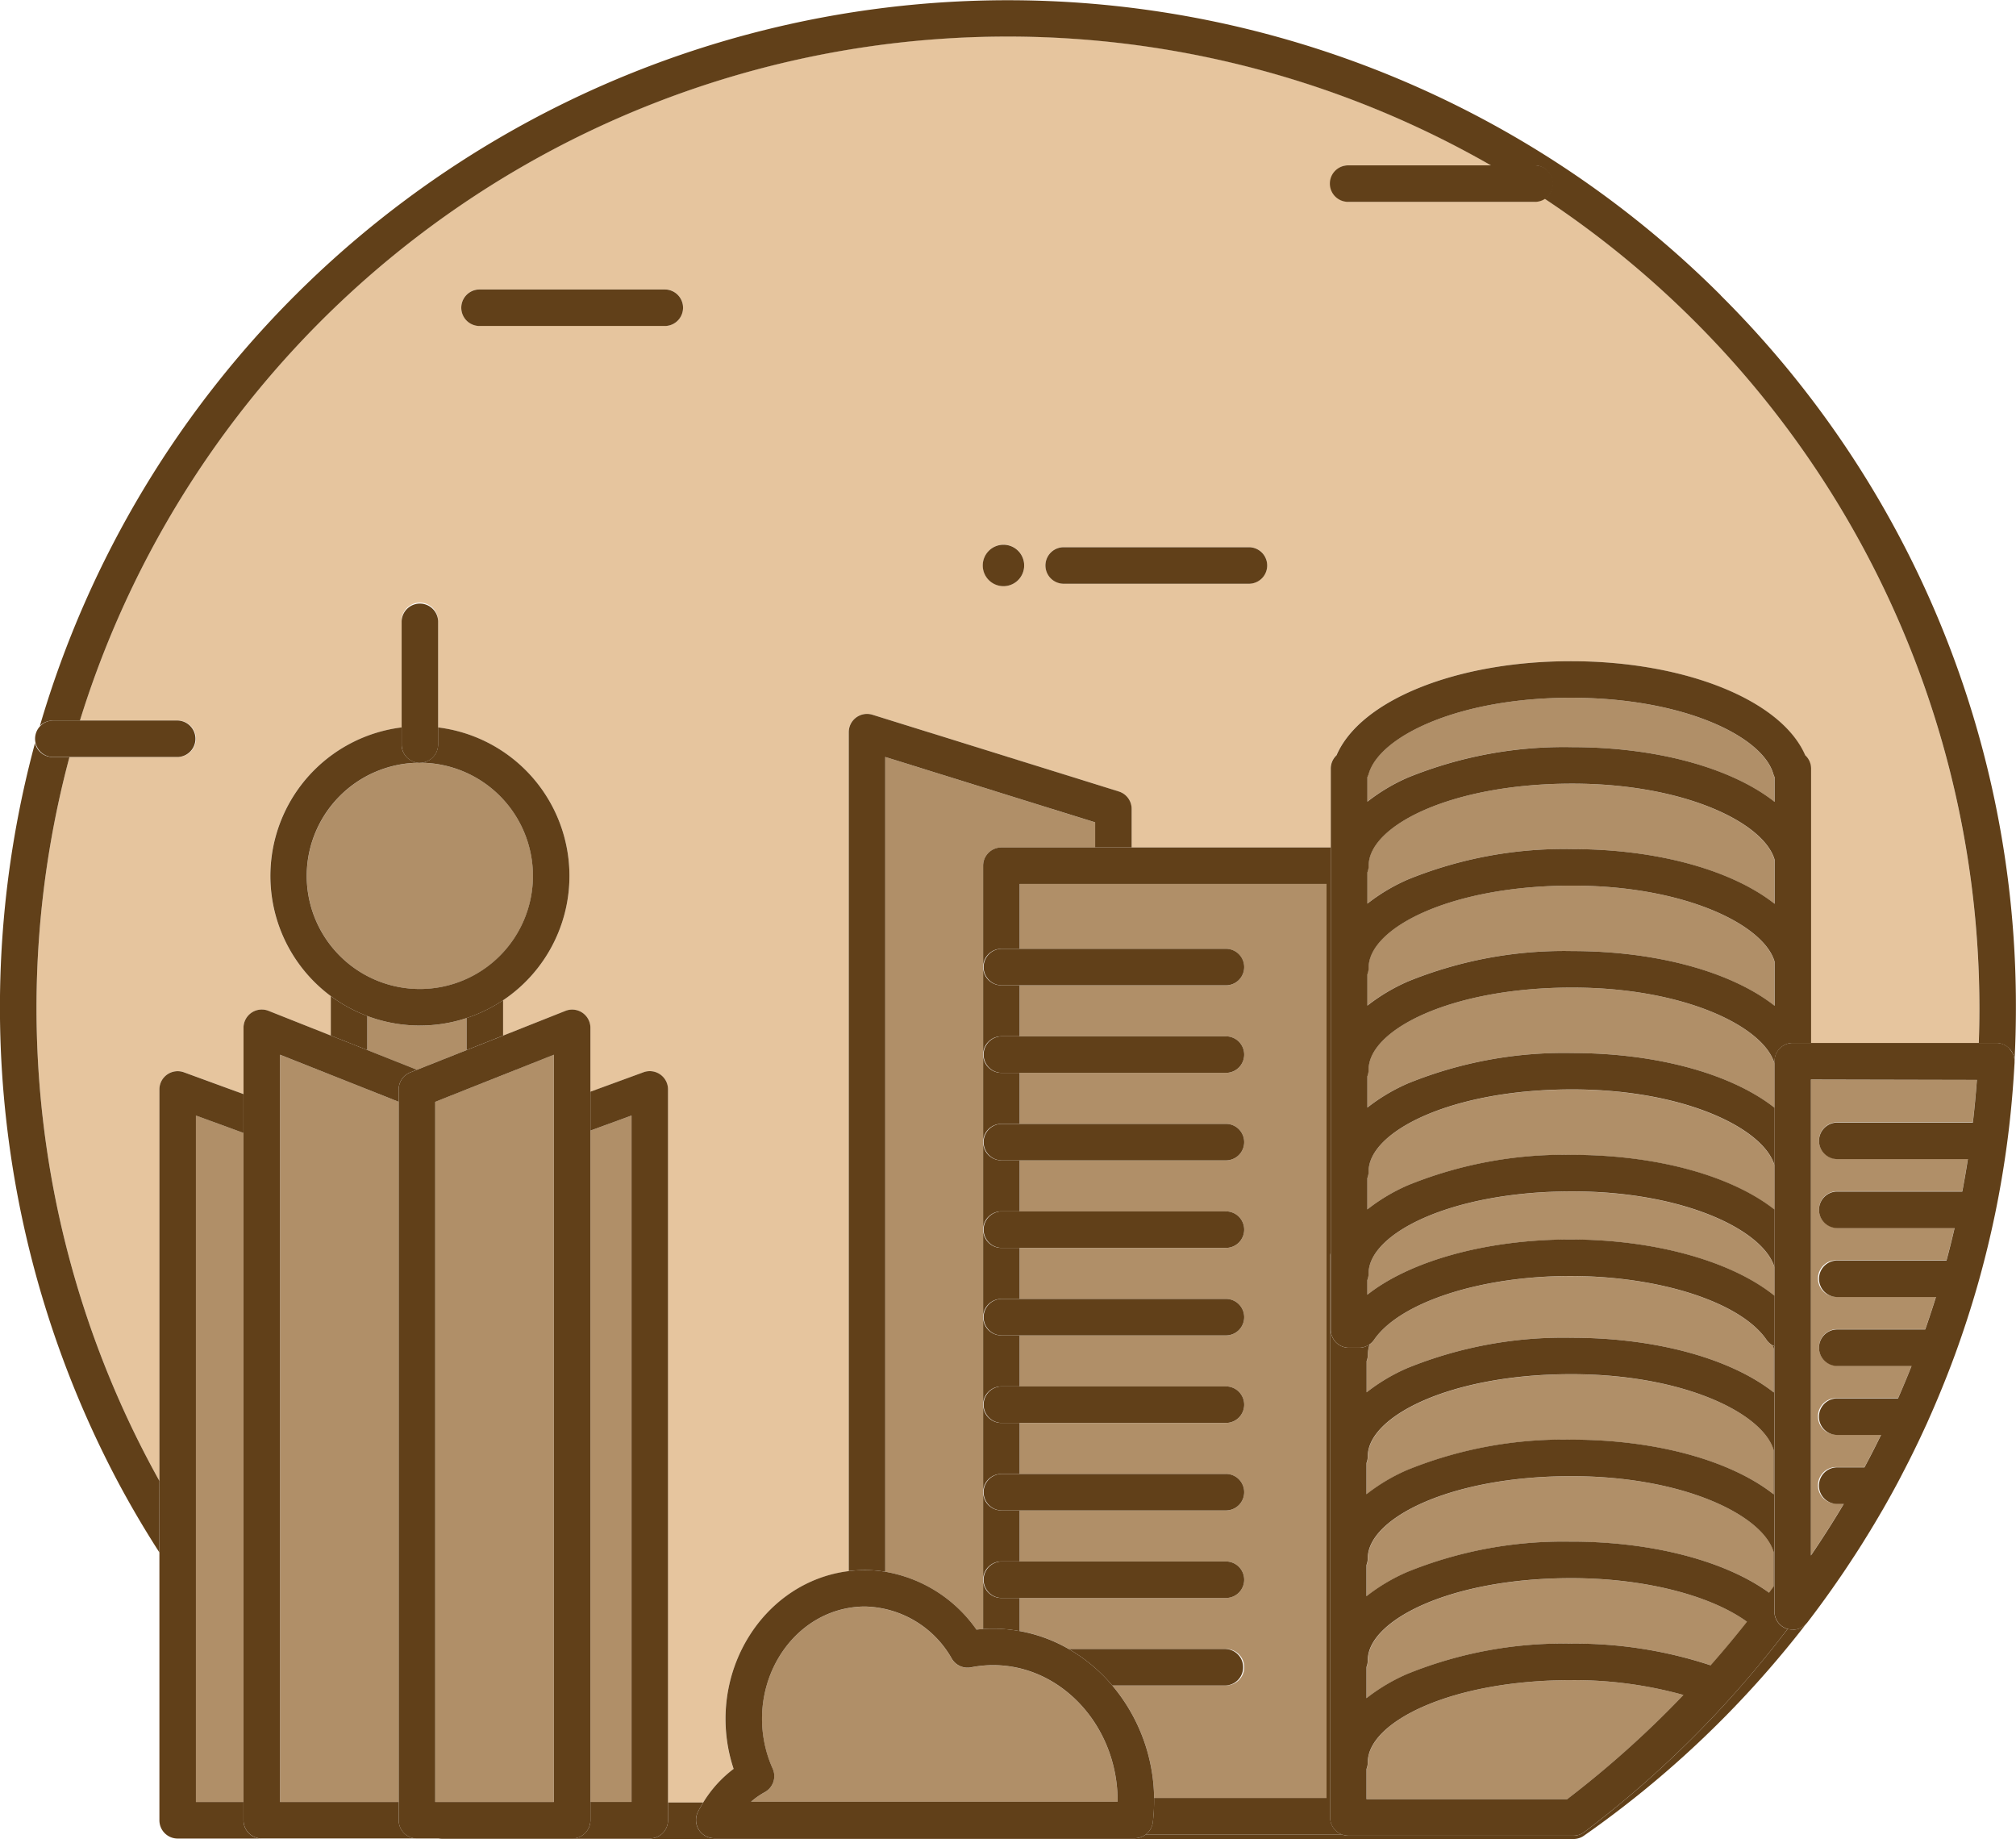 <svg xmlns="http://www.w3.org/2000/svg" width="141.885" height="129.4" viewBox="0 0 141.885 129.4">
  <g id="Group_191" data-name="Group 191" transform="translate(3001 9643.081)">
    <g id="Group_190" data-name="Group 190">
      <path id="Path_253375" data-name="Path 253375" d="M648.557,599.541a1.285,1.285,0,0,1-1.285,1.285h-7.615a68.341,68.341,0,0,0,6.331,50.937v-27.55a1.285,1.285,0,0,1,1.726-1.206l4.19,1.533v-4.66a1.285,1.285,0,0,1,1.759-1.194l4.385,1.74v-2.781a10.524,10.524,0,0,1,4.985-18.9v-7.464a1.285,1.285,0,1,1,2.569,0v7.464a10.525,10.525,0,0,1,4.573,19.194v2.49l4.386-1.74a1.285,1.285,0,0,1,1.758,1.194v4.494l3.735-1.367a1.285,1.285,0,0,1,1.726,1.206v50.176h2.477a8.45,8.45,0,0,1,2.138-2.362,11.149,11.149,0,0,1-.386-1.5c-1.038-5.658,2.422-11.17,7.712-12.288.257-.055.517-.095.777-.127V599.074a1.285,1.285,0,0,1,1.667-1.226l17.342,5.4a1.285,1.285,0,0,1,.9,1.227v2.713h14.014v-5.547a1.281,1.281,0,0,1,.4-.936c1.666-3.87,8.426-6.622,16.494-6.622s14.829,2.751,16.494,6.621a1.28,1.28,0,0,1,.405.936v19.3h11.813c.029-.813.046-1.629.046-2.446a68.362,68.362,0,0,0-30.6-56.963,1.279,1.279,0,0,1-.725.225H729.648a1.285,1.285,0,0,1,0-2.569h10.057a68.353,68.353,0,0,0-99.31,39.065h6.877a1.285,1.285,0,0,1,1.285,1.285m61.036-13.48H722.7a1.285,1.285,0,0,1,0,2.569H709.594a1.285,1.285,0,0,1,0-2.569m-4.2-.174a1.458,1.458,0,1,1-1.458,1.458,1.458,1.458,0,0,1,1.458-1.458m-36.909-17.961H681.59a1.285,1.285,0,0,1,0,2.569H668.481a1.285,1.285,0,0,1,0-2.569" transform="translate(-3635.768 -10190.639)" fill="#e6c59e"/>
      <path id="Path_253376" data-name="Path 253376" d="M918.587,770.359q-.31.564-.633,1.122.56-.973,1.09-1.964c.051-.1.1-.194.153-.292q-.3.569-.608,1.129l0,0" transform="translate(-3786.474 -10308.307)" fill="#57385c"/>
      <path id="Path_253378" data-name="Path 253378" d="M922.724,763.8q-.272.569-.554,1.132.281-.564.554-1.132" transform="translate(-3788.738 -10305.393)" fill="#57385c"/>
      <path id="Path_253379" data-name="Path 253379" d="M923.933,761.306q-.252.553-.513,1.1.261-.549.513-1.1" transform="translate(-3789.409 -10304.055)" fill="#57385c"/>
      <path id="Path_253380" data-name="Path 253380" d="M921.374,766.64q-.254.5-.515,1,.262-.5.515-1" transform="translate(-3788.034 -10306.918)" fill="#57385c"/>
      <path id="Path_253381" data-name="Path 253381" d="M925.331,759.15c-.044.1-.09.2-.135.305.045-.1.09-.2.135-.305" transform="translate(-3790.363 -10302.896)" fill="#57385c"/>
      <path id="Path_253383" data-name="Path 253383" d="M937.962,706.578c-.013.236-.029.472-.044.708.016-.236.031-.472.044-.708" transform="translate(-3797.195 -10274.662)" fill="#57385c"/>
      <path id="Path_253384" data-name="Path 253384" d="M915.669,777.115q-.213.352-.431.7.217-.349.431-.7" transform="translate(-3785.015 -10312.545)" fill="#57385c"/>
      <path id="Path_253385" data-name="Path 253385" d="M914.207,779.468q-.216.342-.437.681.22-.339.437-.681" transform="translate(-3784.227 -10313.809)" fill="#57385c"/>
      <path id="Path_253386" data-name="Path 253386" d="M917.119,774.536q-.247.426-.5.848.253-.422.5-.848" transform="translate(-3785.757 -10311.158)" fill="#57385c"/>
      <path id="Path_253387" data-name="Path 253387" d="M910.845,785.156l-.083.118.083-.118" transform="translate(-3782.611 -10316.863)" fill="#57385c"/>
      <path id="Path_253388" data-name="Path 253388" d="M926.328,757.143l-.017.039.017-.039" transform="translate(-3790.962 -10301.818)" fill="#57385c"/>
      <path id="Path_253389" data-name="Path 253389" d="M912.242,782.938l-.182.272c.061-.09.121-.182.182-.272" transform="translate(-3783.309 -10315.672)" fill="#57385c"/>
    </g>
    <g id="Group_164" data-name="Group 164" transform="translate(-3139 -10111.082)">
      <path id="Path_253400" data-name="Path 253400" d="M691.326,699.673a10.464,10.464,0,0,1-3.7-.673v2.4l3.494,1.387,3.494-1.387v-2.254a10.487,10.487,0,0,1-3.288.529" transform="translate(-523.775 -159.51)" fill="#b08f68"/>
      <g id="Group_163" data-name="Group 163">
        <path id="Path_253396" data-name="Path 253396" d="M724.436,714.131l-2.892,1.058v47.244h2.892Z" transform="translate(-541.991 -167.637)" fill="#b08f68"/>
        <path id="Path_253398" data-name="Path 253398" d="M661.574,762.433h3.347V715.355l-3.347-1.225Z" transform="translate(-509.784 -167.637)" fill="#b08f68"/>
        <path id="Path_253403" data-name="Path 253403" d="M674.354,704.886v52.582h8.354V708.2Z" transform="translate(-516.647 -162.672)" fill="#b08f68"/>
        <path id="Path_253405" data-name="Path 253405" d="M703.411,757.468H706.3V704.886l-8.353,3.314v49.268Z" transform="translate(-529.319 -162.672)" fill="#b08f68"/>
        <path id="Path_253407" data-name="Path 253407" d="M678.424,668.475a7.96,7.96,0,1,0,7.96-7.96,7.97,7.97,0,0,0-7.96,7.96" transform="translate(-518.833 -138.842)" fill="#b08f68"/>
        <path id="Path_253410" data-name="Path 253410" d="M766.363,659.629v57.332a9.842,9.842,0,0,1,6.417,4.072c.158-.018.316-.031.473-.042V667.283A1.284,1.284,0,0,1,774.538,666h6.6v-1.768Z" transform="translate(-566.062 -138.365)" fill="#b08f68"/>
        <path id="Path_253412" data-name="Path 253412" d="M801.278,683.5a1.285,1.285,0,1,1,0,2.569H786.8v3.589h14.481a1.285,1.285,0,1,1,0,2.569H786.8v3.589h14.481a1.285,1.285,0,1,1,0,2.569H786.8v3.589h14.481a1.285,1.285,0,1,1,0,2.569H786.8v3.589h14.481a1.285,1.285,0,1,1,0,2.569H786.8v3.589h14.481a1.285,1.285,0,1,1,0,2.569H786.8v3.589h14.481a1.285,1.285,0,1,1,0,2.569H786.8v3.589h14.481a1.285,1.285,0,1,1,0,2.569H786.8V731.5a10.75,10.75,0,0,1,3.45,1.261h11.031a1.285,1.285,0,1,1,0,2.569h-7.961a12.526,12.526,0,0,1,2.942,7.916H808.4V678.937H786.8V683.5Z" transform="translate(-577.035 -148.734)" fill="#b08f68"/>
        <path id="Path_253431" data-name="Path 253431" d="M771.756,802.5c0-.065,0-.13,0-.194-.065-5.193-3.993-9.417-8.758-9.417h-.1a8.147,8.147,0,0,0-1.456.153,1.284,1.284,0,0,1-1.356-.611,7.2,7.2,0,0,0-6.113-3.667,6.691,6.691,0,0,0-1.383.146c-3.942.833-6.506,5.01-5.717,9.311a8.485,8.485,0,0,0,.606,1.949,1.285,1.285,0,0,1-.553,1.654,5.6,5.6,0,0,0-.97.676Z" transform="translate(-555.101 -207.717)" fill="#b08f68"/>
        <path id="Path_253433" data-name="Path 253433" d="M868.209,776.7v-2.392c-.748-2.6-6.325-5.355-14.241-5.355-8.572,0-14.33,2.985-14.33,5.772a1.281,1.281,0,0,1-.089.472v2.2a13.032,13.032,0,0,1,2.854-1.7,29.171,29.171,0,0,1,11.565-2.138c5.676,0,10.829,1.353,13.912,3.593q.165-.225.328-.45" transform="translate(-605.366 -197.078)" fill="#b08f68"/>
        <path id="Path_253434" data-name="Path 253434" d="M868.209,758.812c-.748-2.6-6.325-5.355-14.241-5.355-8.572,0-14.33,2.985-14.33,5.772a1.282,1.282,0,0,1-.089.472v2.2a13.015,13.015,0,0,1,2.854-1.7,29.163,29.163,0,0,1,11.565-2.138c6.026,0,11.254,1.5,14.241,3.85Z" transform="translate(-605.366 -188.756)" fill="#b08f68"/>
        <path id="Path_253435" data-name="Path 253435" d="M839.549,744.51v2.2a13.055,13.055,0,0,1,2.854-1.7,29.173,29.173,0,0,1,11.566-2.138c6.026,0,11.254,1.5,14.241,3.85v-3.1c-.019-.067-.044-.133-.069-.2a1.283,1.283,0,0,1-.448-.4c-1.815-2.643-7.5-4.49-13.813-4.49s-12,1.846-13.813,4.49a1.279,1.279,0,0,1-.3.309,2.2,2.2,0,0,0-.125.709,1.282,1.282,0,0,1-.089.472" transform="translate(-605.366 -180.74)" fill="#b08f68"/>
        <path id="Path_253436" data-name="Path 253436" d="M839.638,790.221a1.278,1.278,0,0,1-.089.472v2.2a13.057,13.057,0,0,1,2.854-1.7,29.174,29.174,0,0,1,11.566-2.138,30.414,30.414,0,0,1,9.8,1.527c.876-.993,1.732-2.019,2.559-3.066-2.616-1.886-7.287-3.066-12.357-3.066-8.572,0-14.33,2.985-14.33,5.772" transform="translate(-605.366 -205.4)" fill="#b08f68"/>
        <path id="Path_253437" data-name="Path 253437" d="M861.852,800.989a28.867,28.867,0,0,0-7.884-1.043c-8.572,0-14.33,2.985-14.33,5.772a1.282,1.282,0,0,1-.09.472v2.132h14.12a70.466,70.466,0,0,0,8.183-7.334" transform="translate(-605.366 -213.723)" fill="#b08f68"/>
        <path id="Path_253439" data-name="Path 253439" d="M868.305,684.539c-.748-2.6-6.325-5.356-14.241-5.356-8.572,0-14.33,2.985-14.33,5.772a1.276,1.276,0,0,1-.09.472v2.2a13.04,13.04,0,0,1,2.854-1.7,29.162,29.162,0,0,1,11.565-2.138c6.026,0,11.254,1.5,14.241,3.85Z" transform="translate(-605.418 -148.867)" fill="#b08f68"/>
        <path id="Path_253440" data-name="Path 253440" d="M854.065,694.68c-8.572,0-14.33,2.985-14.33,5.772a1.281,1.281,0,0,1-.09.472v2.2a13.055,13.055,0,0,1,2.854-1.7,29.171,29.171,0,0,1,11.565-2.138c6.026,0,11.254,1.5,14.241,3.85v-3.1c-.748-2.6-6.325-5.356-14.241-5.356" transform="translate(-605.418 -157.189)" fill="#b08f68"/>
        <path id="Path_253441" data-name="Path 253441" d="M854.065,654.106c6.026,0,11.254,1.5,14.241,3.85v-1.742a1.293,1.293,0,0,1-.095-.236c-.765-2.628-6.3-5.347-14.235-5.347s-13.47,2.719-14.235,5.347a1.269,1.269,0,0,1-.095.236v1.728a13.042,13.042,0,0,1,2.854-1.7,29.162,29.162,0,0,1,11.565-2.138" transform="translate(-605.418 -133.533)" fill="#b08f68"/>
        <path id="Path_253442" data-name="Path 253442" d="M854.065,663.687c-8.572,0-14.33,2.985-14.33,5.772a1.277,1.277,0,0,1-.09.472v2.2a13.06,13.06,0,0,1,2.854-1.7,29.17,29.17,0,0,1,11.565-2.138c6.026,0,11.254,1.5,14.241,3.85v-3.1c-.748-2.6-6.325-5.356-14.241-5.356" transform="translate(-605.418 -140.545)" fill="#b08f68"/>
        <path id="Path_253443" data-name="Path 253443" d="M854.065,710.177c-8.572,0-14.33,2.985-14.33,5.772a1.279,1.279,0,0,1-.09.472v2.2a13.057,13.057,0,0,1,2.854-1.7,29.17,29.17,0,0,1,11.565-2.138c6.026,0,11.254,1.5,14.241,3.85v-3.1c-.748-2.6-6.325-5.356-14.241-5.356" transform="translate(-605.418 -165.514)" fill="#b08f68"/>
        <path id="Path_253444" data-name="Path 253444" d="M854.065,725.673c-8.572,0-14.33,2.985-14.33,5.773a1.279,1.279,0,0,1-.09.472v1.028c3.016-2.383,8.375-3.889,14.285-3.889,5.97,0,11.377,1.537,14.375,3.961v-1.988c-.748-2.6-6.325-5.356-14.241-5.356" transform="translate(-605.418 -173.836)" fill="#b08f68"/>
        <path id="Path_253446" data-name="Path 253446" d="M907.1,726.247v15.877q1.215-1.78,2.315-3.631h-.5a1.285,1.285,0,1,1,0-2.569h1.954q.6-1.125,1.17-2.283h-3.124a1.285,1.285,0,1,1,0-2.569h4.316c.331-.753.649-1.516.952-2.283h-5.268a1.285,1.285,0,0,1,0-2.569h6.226q.4-1.135.754-2.283h-6.98a1.285,1.285,0,1,1,0-2.569h7.723c.2-.757.393-1.52.569-2.283h-8.292a1.285,1.285,0,0,1,0-2.569h8.833q.215-1.133.394-2.284h-9.228a1.285,1.285,0,0,1,0-2.569h9.578c.117-1,.211-2,.285-3.008H907.1Z" transform="translate(-641.646 -164.693)" fill="#b08f68"/>
      </g>
    </g>
    <g id="Group_162" data-name="Group 162" transform="translate(-3139 -10111.082)">
      <path id="Path_253377" data-name="Path 253377" d="M793.765,791.8a1.291,1.291,0,0,1-.356-.054c-.021.027-.041.056-.062.083l0,0c-1.274,1.671-2.628,3.3-4.023,4.844l0,0A73.21,73.21,0,0,1,779.1,806.04a1.283,1.283,0,0,1-.773.259H762.491a1.271,1.271,0,0,1-.453-.084H748.229a1.274,1.274,0,0,1-.775.266H717.862a1.285,1.285,0,0,1-1.148-1.862c.114-.226.239-.443.369-.656h-2.476v1.249a1.285,1.285,0,0,1-1.285,1.285H698.459a1.274,1.274,0,0,0,.284.036h79.585a1.286,1.286,0,0,0,.735-.23,71.583,71.583,0,0,0,15.642-14.908,1.284,1.284,0,0,1-.94.411" transform="translate(-529.593 -209.131)" fill="#614019"/>
      <path id="Path_253382" data-name="Path 253382" d="M756.153,565.355a70.988,70.988,0,0,0-118.3,30.3,1.281,1.281,0,0,1,.907-.375h1.912a68.353,68.353,0,0,1,99.309-39.065h3.051a1.285,1.285,0,0,1,.725,2.345,68.362,68.362,0,0,1,30.6,56.963q0,1.226-.045,2.446h1.23a1.282,1.282,0,0,1,1.283,1.308q.1-1.874.1-3.755a70.48,70.48,0,0,0-20.778-50.164" transform="translate(-497.047 -76.576)" fill="#614019"/>
      <path id="Path_253390" data-name="Path 253390" d="M643.007,709.437a68.34,68.34,0,0,1-6.331-50.937H635.5a1.284,1.284,0,0,1-1.248-.985,71.283,71.283,0,0,0,5.846,52.008q1.35,2.53,2.906,4.942Z" transform="translate(-493.787 -137.23)" fill="#614019"/>
      <path id="Path_253391" data-name="Path 253391" d="M703.12,591.146h13.109a1.285,1.285,0,0,0,0-2.569H703.12a1.285,1.285,0,0,0,0,2.569" transform="translate(-531.406 -100.207)" fill="#614019"/>
      <path id="Path_253392" data-name="Path 253392" d="M638.326,656.661h8.788a1.285,1.285,0,0,0,0-2.569h-8.788a1.285,1.285,0,0,0,0,2.569" transform="translate(-496.608 -135.393)" fill="#614019"/>
      <path id="Path_253393" data-name="Path 253393" d="M833.961,570.994a1.285,1.285,0,0,0,1.285,1.285h13.109a1.285,1.285,0,1,0,0-2.569H835.246a1.285,1.285,0,0,0-1.285,1.285" transform="translate(-602.365 -90.074)" fill="#614019"/>
      <path id="Path_253394" data-name="Path 253394" d="M791.927,630.319h13.109a1.285,1.285,0,0,0,0-2.569H791.927a1.285,1.285,0,0,0,0,2.569" transform="translate(-579.101 -121.244)" fill="#614019"/>
      <path id="Path_253395" data-name="Path 253395" d="M782.646,630.292a1.458,1.458,0,1,0-1.458-1.458,1.458,1.458,0,0,0,1.458,1.458" transform="translate(-574.023 -121.045)" fill="#614019"/>
      <path id="Path_253397" data-name="Path 253397" d="M724.966,707.617a1.285,1.285,0,0,0-1.177-.154l-3.735,1.367v2.736l2.892-1.058v48.3h-2.892v1.285a1.285,1.285,0,0,1-1.285,1.285h5.461a1.285,1.285,0,0,0,1.285-1.285V708.67a1.284,1.284,0,0,0-.549-1.053" transform="translate(-540.5 -164.014)" fill="#614019"/>
      <path id="Path_253399" data-name="Path 253399" d="M661.94,760.095V758.81h-3.347v-48.3l3.347,1.224V709l-4.191-1.533a1.285,1.285,0,0,0-1.726,1.206v51.425a1.285,1.285,0,0,0,1.285,1.285h5.917a1.285,1.285,0,0,1-1.285-1.285" transform="translate(-506.804 -164.014)" fill="#614019"/>
      <path id="Path_253401" data-name="Path 253401" d="M702.721,697.857v2.254l2.569-1.019V696.6a10.506,10.506,0,0,1-2.569,1.255" transform="translate(-531.882 -158.223)" fill="#614019"/>
      <path id="Path_253402" data-name="Path 253402" d="M682.076,695.971v2.781l2.569,1.019v-2.4a10.509,10.509,0,0,1-2.569-1.4" transform="translate(-520.795 -157.883)" fill="#614019"/>
      <path id="Path_253404" data-name="Path 253404" d="M679.727,755.068v-1.285h-8.354V701.2l8.354,3.314v-.873a1.284,1.284,0,0,1,.811-1.194l.474-.188-3.494-1.387-2.569-1.019-4.385-1.74a1.285,1.285,0,0,0-1.759,1.194v55.758a1.285,1.285,0,0,0,1.285,1.285h10.923a1.285,1.285,0,0,1-1.285-1.285" transform="translate(-513.667 -158.986)" fill="#614019"/>
      <path id="Path_253406" data-name="Path 253406" d="M704.607,756.353a1.285,1.285,0,0,0,1.285-1.285V699.31a1.285,1.285,0,0,0-1.758-1.194l-4.386,1.74-2.569,1.019-3.494,1.386-.474.188a1.284,1.284,0,0,0-.811,1.194v51.425a1.285,1.285,0,0,0,1.285,1.285h10.923Zm-9.638-51.837,8.354-3.314v52.582h-8.354Z" transform="translate(-526.339 -158.986)" fill="#614019"/>
      <path id="Path_253408" data-name="Path 253408" d="M679.7,675.445a10.528,10.528,0,1,0,4.985-20.305v1.2a1.284,1.284,0,0,1-1.285,1.285,7.96,7.96,0,1,1-7.96,7.96,7.969,7.969,0,0,1,7.96-7.96,1.285,1.285,0,0,1-1.285-1.285v-1.2a10.531,10.531,0,0,0-2.415,20.305" transform="translate(-515.853 -135.955)" fill="#614019"/>
      <path id="Path_253409" data-name="Path 253409" d="M694.128,647.48a1.285,1.285,0,0,0,1.285-1.285v-8.667a1.285,1.285,0,0,0-2.569,0V646.2a1.285,1.285,0,0,0,1.285,1.285" transform="translate(-526.577 -125.807)" fill="#614019"/>
      <path id="Path_253411" data-name="Path 253411" d="M763.382,713.446V656.114l14.773,4.6v1.767h2.569v-2.712a1.284,1.284,0,0,0-.9-1.226l-17.342-5.4a1.285,1.285,0,0,0-1.667,1.227V713.4a9.2,9.2,0,0,1,1.138-.074,8.992,8.992,0,0,1,1.432.12" transform="translate(-563.08 -134.85)" fill="#614019"/>
      <path id="Path_253413" data-name="Path 253413" d="M805.668,741.639V702.225a1.273,1.273,0,0,1,.045-.331V673.388H782.531a1.285,1.285,0,0,0-1.285,1.285v7.13a1.285,1.285,0,0,1,1.285-1.285h1.285v-4.561h21.6V740.27H793.278c0,.013,0,.026,0,.039a13.022,13.022,0,0,1-.087,1.659,1.28,1.28,0,0,1-.5.871H806.5a1.285,1.285,0,0,1-.831-1.2" transform="translate(-574.055 -145.756)" fill="#614019"/>
      <path id="Path_253414" data-name="Path 253414" d="M782.531,762.951h1.285v-3.589h-1.285a1.285,1.285,0,0,1-1.285-1.285v6.158a1.285,1.285,0,0,1,1.285-1.285" transform="translate(-574.055 -191.238)" fill="#614019"/>
      <path id="Path_253415" data-name="Path 253415" d="M782.531,736.346h1.285v-3.589h-1.285a1.285,1.285,0,0,1-1.285-1.285v6.159a1.285,1.285,0,0,1,1.285-1.285" transform="translate(-574.055 -176.949)" fill="#614019"/>
      <path id="Path_253416" data-name="Path 253416" d="M782.531,723.043h1.285v-3.589h-1.285a1.285,1.285,0,0,1-1.285-1.285v6.158a1.285,1.285,0,0,1,1.285-1.285" transform="translate(-574.055 -169.805)" fill="#614019"/>
      <path id="Path_253417" data-name="Path 253417" d="M782.531,776.253h1.285v-3.589h-1.285a1.285,1.285,0,0,1-1.285-1.285v6.158a1.285,1.285,0,0,1,1.285-1.285" transform="translate(-574.055 -198.383)" fill="#614019"/>
      <path id="Path_253418" data-name="Path 253418" d="M782.531,749.648h1.285V746.06h-1.285a1.285,1.285,0,0,1-1.285-1.285v6.158a1.285,1.285,0,0,1,1.285-1.285" transform="translate(-574.055 -184.094)" fill="#614019"/>
      <path id="Path_253419" data-name="Path 253419" d="M782.531,696.438h1.285V692.85h-1.285a1.285,1.285,0,0,1-1.285-1.285v6.158a1.285,1.285,0,0,1,1.285-1.285" transform="translate(-574.055 -155.518)" fill="#614019"/>
      <path id="Path_253420" data-name="Path 253420" d="M782.531,709.742h1.285v-3.589h-1.285a1.285,1.285,0,0,1-1.285-1.285v6.158a1.285,1.285,0,0,1,1.285-1.285" transform="translate(-574.055 -162.662)" fill="#614019"/>
      <path id="Path_253421" data-name="Path 253421" d="M782.531,785.967a1.285,1.285,0,0,1-1.285-1.285v3.469c.191-.013.382-.022.572-.024h.134a10.517,10.517,0,0,1,1.864.169v-2.328Z" transform="translate(-574.055 -205.525)" fill="#614019"/>
      <path id="Path_253422" data-name="Path 253422" d="M782.531,691.359H798.3a1.285,1.285,0,1,0,0-2.569H782.531a1.285,1.285,0,0,0,0,2.569" transform="translate(-574.055 -154.027)" fill="#614019"/>
      <path id="Path_253423" data-name="Path 253423" d="M782.531,704.661H798.3a1.285,1.285,0,1,0,0-2.569H782.531a1.285,1.285,0,0,0,0,2.569" transform="translate(-574.055 -161.17)" fill="#614019"/>
      <path id="Path_253424" data-name="Path 253424" d="M782.531,717.964H798.3a1.285,1.285,0,1,0,0-2.569H782.531a1.285,1.285,0,0,0,0,2.569" transform="translate(-574.055 -168.314)" fill="#614019"/>
      <path id="Path_253425" data-name="Path 253425" d="M782.531,731.266H798.3a1.285,1.285,0,1,0,0-2.569H782.531a1.285,1.285,0,0,0,0,2.569" transform="translate(-574.055 -175.459)" fill="#614019"/>
      <path id="Path_253426" data-name="Path 253426" d="M782.531,744.57H798.3a1.285,1.285,0,1,0,0-2.569H782.531a1.285,1.285,0,0,0,0,2.569" transform="translate(-574.055 -182.604)" fill="#614019"/>
      <path id="Path_253427" data-name="Path 253427" d="M782.531,757.871H798.3a1.285,1.285,0,1,0,0-2.569H782.531a1.285,1.285,0,0,0,0,2.569" transform="translate(-574.055 -189.748)" fill="#614019"/>
      <path id="Path_253428" data-name="Path 253428" d="M782.531,771.174H798.3a1.285,1.285,0,1,0,0-2.569H782.531a1.285,1.285,0,0,0,0,2.569" transform="translate(-574.055 -196.893)" fill="#614019"/>
      <path id="Path_253429" data-name="Path 253429" d="M782.531,784.476H798.3a1.285,1.285,0,1,0,0-2.569H782.531a1.285,1.285,0,0,0,0,2.569" transform="translate(-574.055 -204.035)" fill="#614019"/>
      <path id="Path_253430" data-name="Path 253430" d="M805.28,797.779a1.285,1.285,0,0,0,0-2.569H794.249a11.617,11.617,0,0,1,3.07,2.569Z" transform="translate(-581.037 -211.18)" fill="#614019"/>
      <path id="Path_253432" data-name="Path 253432" d="M769.749,800.95a13.148,13.148,0,0,0,.088-1.659c0-.013,0-.026,0-.039a12.527,12.527,0,0,0-2.942-7.916,11.608,11.608,0,0,0-3.07-2.569,10.742,10.742,0,0,0-3.45-1.261,10.508,10.508,0,0,0-1.863-.169h-.134c-.189,0-.38.012-.572.025-.157.011-.315.024-.473.042a9.841,9.841,0,0,0-6.417-4.072,9.02,9.02,0,0,0-1.432-.119,9.221,9.221,0,0,0-1.138.074c-.26.032-.52.073-.777.127-5.291,1.119-8.751,6.631-7.712,12.289a11.115,11.115,0,0,0,.386,1.5,8.444,8.444,0,0,0-2.138,2.362c-.13.213-.256.43-.369.655a1.285,1.285,0,0,0,1.147,1.863h29.593a1.3,1.3,0,0,0,1.276-1.137m-27.314-2.108a1.284,1.284,0,0,0,.553-1.654,8.483,8.483,0,0,1-.606-1.95c-.789-4.3,1.775-8.477,5.717-9.31a6.691,6.691,0,0,1,1.383-.146,7.2,7.2,0,0,1,6.113,3.667,1.285,1.285,0,0,0,1.355.611,8.155,8.155,0,0,1,1.457-.153h.1c4.764,0,8.693,4.224,8.758,9.417,0,.064,0,.129,0,.194h-25.8a5.6,5.6,0,0,1,.97-.676" transform="translate(-550.611 -204.736)" fill="#614019"/>
      <path id="Path_253438" data-name="Path 253438" d="M865.228,741.707v3.1c-2.986-2.353-8.214-3.85-14.241-3.85a29.17,29.17,0,0,0-11.565,2.138,13.064,13.064,0,0,0-2.854,1.7v-2.2a1.283,1.283,0,0,0,.089-.472,2.21,2.21,0,0,1,.125-.709,1.28,1.28,0,0,1-.757.249h-.7a1.285,1.285,0,0,1-1.285-1.285v-5.413a1.271,1.271,0,0,0-.045.331v39.413a1.288,1.288,0,0,0,1.285,1.285h15.837a1.283,1.283,0,0,0,.773-.259,73.187,73.187,0,0,0,10.219-9.358l0,0c1.4-1.544,2.749-3.173,4.023-4.844l0,0c.021-.027.042-.056.063-.083-.019-.005-.039-.008-.058-.015a1.285,1.285,0,0,1-.871-1.216V741.561a1.247,1.247,0,0,1-.114-.053c.025.067.05.133.069.2m-28.66,31.717v-2.132a1.283,1.283,0,0,0,.089-.472c0-2.788,5.758-5.773,14.33-5.773a28.863,28.863,0,0,1,7.884,1.043,70.462,70.462,0,0,1-8.183,7.334Zm24.218-9.419a30.412,30.412,0,0,0-9.8-1.527,29.163,29.163,0,0,0-11.565,2.138,13.024,13.024,0,0,0-2.854,1.7v-2.2a1.284,1.284,0,0,0,.089-.472c0-2.787,5.758-5.773,14.33-5.773,5.07,0,9.742,1.181,12.357,3.066-.826,1.047-1.683,2.073-2.558,3.066m-9.8-8.7a29.17,29.17,0,0,0-11.565,2.138,13.026,13.026,0,0,0-2.854,1.7v-2.2a1.283,1.283,0,0,0,.089-.472c0-2.788,5.758-5.773,14.33-5.773,7.916,0,13.493,2.756,14.241,5.355v2.392q-.163.225-.328.45c-3.084-2.24-8.236-3.593-13.912-3.593m0-7.174a29.163,29.163,0,0,0-11.565,2.138,13.031,13.031,0,0,0-2.854,1.7v-2.2a1.283,1.283,0,0,0,.089-.472c0-2.788,5.758-5.773,14.33-5.773,7.916,0,13.493,2.756,14.241,5.356v3.1c-2.986-2.353-8.214-3.85-14.241-3.85" transform="translate(-602.386 -178.826)" fill="#614019"/>
      <path id="Path_253445" data-name="Path 253445" d="M867.489,651.7c-1.666-3.87-8.426-6.621-16.494-6.621s-14.829,2.751-16.494,6.621a1.281,1.281,0,0,0-.405.936v39.467a1.285,1.285,0,0,0,1.285,1.285h.7a1.3,1.3,0,0,0,1.059-.558c1.815-2.643,7.5-4.49,13.813-4.49s12,1.846,13.813,4.49a1.288,1.288,0,0,0,.448.4,1.249,1.249,0,0,0,.114.053v-3.554c-3-2.424-8.405-3.961-14.375-3.961-5.91,0-11.269,1.507-14.285,3.889v-1.028a1.274,1.274,0,0,0,.09-.472c0-2.787,5.758-5.773,14.33-5.773,7.916,0,13.493,2.756,14.241,5.356v-4.075c-2.987-2.352-8.215-3.85-14.241-3.85a29.171,29.171,0,0,0-11.565,2.138,13.043,13.043,0,0,0-2.854,1.7v-2.2a1.278,1.278,0,0,0,.09-.472c0-2.787,5.758-5.772,14.33-5.772,7.916,0,13.493,2.756,14.241,5.355V676.5c-2.987-2.353-8.215-3.85-14.241-3.85a29.164,29.164,0,0,0-11.565,2.138,13.045,13.045,0,0,0-2.854,1.7v-2.2a1.278,1.278,0,0,0,.09-.472c0-2.788,5.758-5.773,14.33-5.773,7.916,0,13.493,2.756,14.241,5.356v-.173a1.285,1.285,0,0,1,1.285-1.285h1.285v-19.3a1.281,1.281,0,0,0-.405-.937m-27.97,15.91a13.059,13.059,0,0,0-2.854,1.7v-2.2a1.274,1.274,0,0,0,.09-.472c0-2.787,5.758-5.773,14.33-5.773,7.916,0,13.493,2.756,14.241,5.356v3.1c-2.987-2.353-8.215-3.85-14.241-3.85a29.162,29.162,0,0,0-11.565,2.138m-2.854-14.379a1.266,1.266,0,0,0,.095-.236c.765-2.629,6.3-5.347,14.235-5.347s13.47,2.718,14.235,5.347a1.275,1.275,0,0,0,.095.236v1.742c-2.987-2.353-8.215-3.85-14.241-3.85a29.164,29.164,0,0,0-11.565,2.138,13.049,13.049,0,0,0-2.854,1.7Zm28.66,8.916c-2.987-2.353-8.215-3.85-14.241-3.85a29.169,29.169,0,0,0-11.565,2.138,13.045,13.045,0,0,0-2.854,1.7v-2.2a1.276,1.276,0,0,0,.09-.472c0-2.788,5.758-5.772,14.33-5.772,7.916,0,13.493,2.756,14.241,5.355Z" transform="translate(-602.437 -130.553)" fill="#614019"/>
      <path id="Path_253447" data-name="Path 253447" d="M918.1,703.5a1.286,1.286,0,0,0-.932-.4H902.838a1.285,1.285,0,0,0-1.285,1.285V743.1a1.286,1.286,0,0,0,.871,1.217c.019.006.039.009.058.014a1.257,1.257,0,0,0,1.3-.357c.027-.029.053-.058.078-.089q1.011-1.314,1.961-2.68l.082-.118c.174-.251.347-.5.519-.755l.182-.272q.308-.461.61-.926c.147-.227.293-.453.437-.681.082-.129.162-.258.242-.388q.217-.35.432-.7.1-.172.208-.345.253-.423.5-.848c.039-.068.079-.135.118-.2q.321-.559.633-1.122l0,0q.308-.559.608-1.129l.1-.194q.26-.5.515-1c.031-.061.062-.122.092-.183q.282-.563.554-1.132l.025-.051c.175-.366.345-.734.513-1.1.022-.048.045-.095.067-.143h0c.082-.182.162-.367.243-.55.045-.1.09-.2.135-.305q.194-.443.381-.89l.017-.039c.438-1.044.857-2.1,1.243-3.158v0c.592-1.624,1.13-3.286,1.6-4.939h0c.461-1.628.867-3.29,1.208-4.939v0c.334-1.617.616-3.28.839-4.943v0c.208-1.555.362-3.136.467-4.711.016-.236.031-.472.044-.708.005-.085.012-.171.016-.257,0-.015,0-.029,0-.044a1.284,1.284,0,0,0-.351-.908m-2.3,2.169c-.073,1-.168,2.01-.285,3.008h-9.578a1.285,1.285,0,0,0,0,2.569h9.228c-.119.766-.251,1.529-.394,2.284h-8.834a1.285,1.285,0,0,0,0,2.569h8.292q-.265,1.145-.569,2.283h-7.723a1.285,1.285,0,0,0,0,2.569h6.98q-.357,1.146-.754,2.283h-6.226a1.285,1.285,0,0,0,0,2.569H911.2q-.456,1.151-.952,2.283h-4.316a1.285,1.285,0,0,0,0,2.569h3.124q-.565,1.156-1.17,2.283h-1.954a1.285,1.285,0,0,0,0,2.569h.5q-1.1,1.849-2.315,3.631V705.67Z" transform="translate(-638.666 -161.713)" fill="#614019"/>
    </g>
  </g>
</svg>
